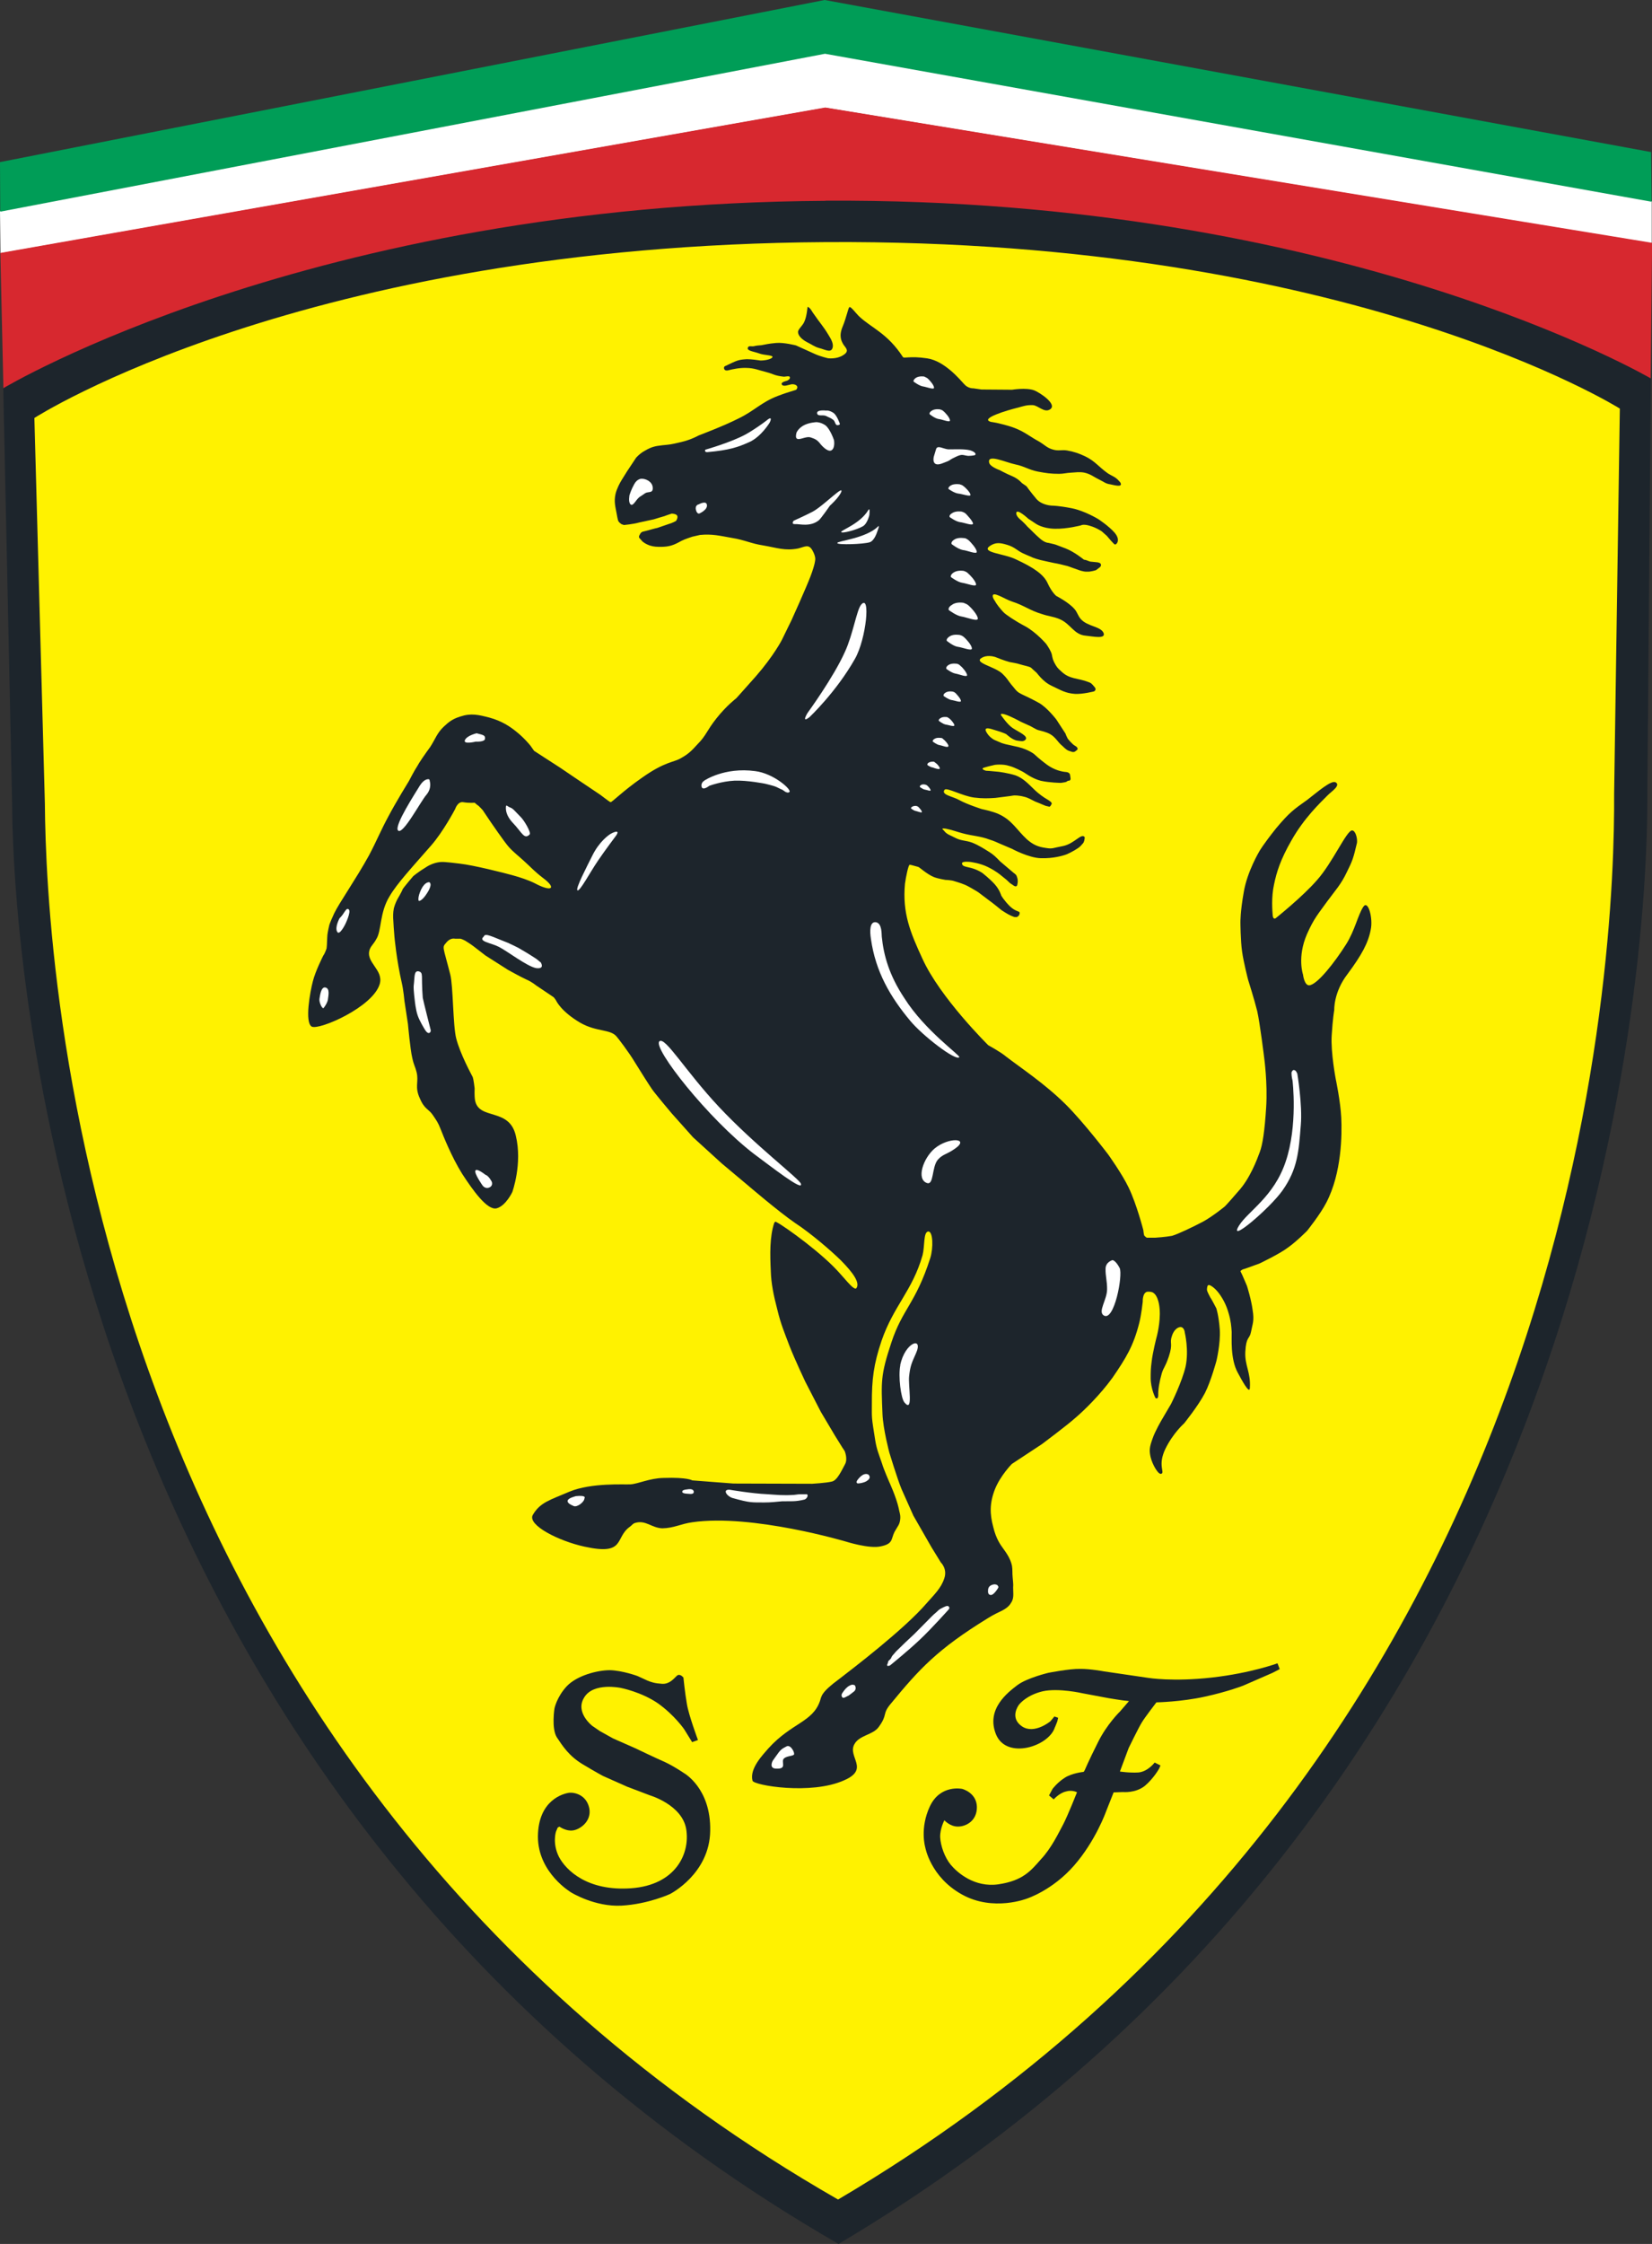 <svg xmlns="http://www.w3.org/2000/svg" id="ferrariLogo" data-name="Layer 1" viewBox="0 0 141.73 192.41"><rect x="0" y="0" width="141.73" height="192.41" fill="#333333" stroke="none"/><defs><style>      .ferrariLogo-1 {        fill: #fff;      }      .ferrariLogo-2 {        fill: #d7282f;      }      .ferrariLogo-3 {        fill: #009d57;      }      .ferrariLogo-4 {        fill: #fff200;      }      .ferrariLogo-5 {        fill: #1d252c;      }    </style></defs><polygon class="ferrariLogo-1" points="0 18.08 .04 21.72 70.81 9.24 141.71 20.86 141.71 17.24 70.79 4.55 0 18.08 0 18.08"></polygon><path class="ferrariLogo-2" d="m141.73,20.82l-70.93-11.6L.03,21.69l.27,11.88s35.5-15.67,70.56-15.88c35.07-.21,70.75,15.04,70.75,15.04l.13-11.91h0Z"></path><path class="ferrariLogo-5" d="m70.83,17.22C26.6,17.49.28,33.29.28,33.29l.76,35.66c.11,16.39,5.86,85.93,70.9,123.46,64.58-38.3,69.47-107.93,69.39-124.32l.3-35.64s-26.49-15.5-70.78-15.24h0Z"></path><path class="ferrariLogo-4" d="m138.96,35.03s-23.1-14.54-68.09-14.27C25.89,21.04,2.95,35.84,2.95,35.84l.9,33.07c.1,12.97,3,82.4,68.05,119.69,64.59-38.09,66.65-107.54,66.58-120.49l.49-33.07h0Z"></path><polygon class="ferrariLogo-3" points=".02 18.15 0 13.9 70.75 0 141.65 13.04 141.7 17.3 70.78 4.61 .02 18.15 .02 18.15"></polygon><g><path class="ferrariLogo-5" d="m58.61,143.82s-.3-.38-.56-.11c-.28.27-.63.7-1.24.67-.64-.04-.93-.14-1.27-.28-.34-.16-.85-.39-.85-.39,0,0-1.28-.47-2.36-.5-1.09,0-2.84.46-3.71,1.38-.86.93-1.05,1.9-1.05,1.9,0,0-.27,1.68.19,2.46.52.78,1.05,1.62,2.25,2.34,1.22.73,1.72.99,1.72.99l2.07.92,1.95.74s2.77.81,3.12,2.89c.35,2.1-.89,4.8-4.72,5.08-3.76.27-5.6-1.55-6.2-2.7-.58-1.16-.25-2.16-.25-2.16l.15-.35.15-.07s.58.41,1.15.32c.59-.07,1.62-.77,1.41-1.89-.24-1.15-1.24-1.38-1.71-1.34-.51.06-2.68.62-2.7,3.76,0,3.13,2.87,4.8,2.87,4.8,0,0,2.01,1.24,4.3,1.12,2.3-.13,4.17-1,4.17-1,0,0,3.39-1.72,3.44-5.41.08-3.67-2.26-4.96-2.26-4.96,0,0-.83-.57-1.6-.93-.76-.33-2.6-1.21-2.6-1.21l-1.88-.83-1.13-.63-.64-.44s-1.51-1.15-.7-2.44c.79-1.32,3.13-.82,3.13-.82,0,0,1.78.34,3.22,1.34,1.41,1.01,2.23,2.21,2.23,2.21l.6.97.08.13.5-.18s-.81-2.18-.95-3.1c-.16-.89-.3-2.28-.3-2.28h0Z"></path><path class="ferrariLogo-5" d="m81.02,156.08s.48.54,1.15.54c.69.01,1.66-.48,1.64-1.69-.03-1.23-1.26-1.54-1.26-1.54,0,0-1.87-.41-2.77,1.49-.89,1.89-.4,3.52-.4,3.52,0,0,.44,2.55,3.16,4.05,2.69,1.49,5.58.34,5.58.34,0,0,2.17-.7,4.03-2.83,1.86-2.13,2.74-4.63,2.74-4.63l.65-1.64.8-.03s1.08.11,1.88-.53c.77-.65,1.23-1.49,1.23-1.49l.11-.26-.5-.25s-.56.76-1.37.85c-.8.05-1.61-.08-1.61-.08l.75-2.01s.87-1.79,1.13-2.2c.25-.42,1.25-1.72,1.25-1.72,0,0,2.13-.04,4.16-.49,2.02-.44,3.3-.95,3.3-.95l2.5-1.09.62-.32-.19-.5s-2.26.84-5.62,1.22c-3.36.38-5.47.03-5.47.03l-3.82-.56s-1.15-.22-2.04-.21c-.9-.02-2.72.34-2.72.34,0,0-1.8.43-2.63,1.04-.81.62-2.75,2.06-1.84,4.26.92,2.17,4.54,1,5.04-.63,0,.03.21-.51.21-.51l.07-.31-.32-.11-.34.41s-1.38,1.15-2.44.44c-1.07-.73-.33-1.77-.25-1.87.1-.12.69-.82,2.03-1.14,1.36-.3,3.41.17,3.41.17l2.24.42s1.22.2,1.29.2c.06,0,.46.05.46.05l-.77.89s-1.13,1.09-1.9,2.66c-.8,1.59-1.14,2.4-1.14,2.4l-.08.12s-1.01.1-1.63.51c-.63.4-1.04.95-1.04.95l-.3.56.4.34s.46-.53,1.02-.67c.55-.18.98.06.98.06,0,0-.79,1.99-1.17,2.72-.38.7-1.01,2.06-1.94,3.04-.86.98-1.54,1.82-3.63,2.13-2.07.3-3.54-1.02-4.08-1.66-.55-.66-.88-1.65-.92-2.37-.03-.72.36-1.46.36-1.46h0Z"></path><path class="ferrariLogo-5" d="m69.28,26.32s-.06.77-.25,1.21c-.15.42-.61.7-.56.98.02.28.32.59.75.82.45.22.64.4,1.08.52.42.1.94.41,1.1.05.17-.35-.08-.8-.34-1.21-.44-.73-.66-.92-1.33-1.89-.14-.23-.27-.45-.46-.49h0Z"></path><path class="ferrariLogo-5" d="m66.5,104.76c.04-.14,3.14,2,4.96,3.8.92.9,1.74,2.1,2,1.91.36-.46-.27-1.34-1.32-2.4-.8-.79-2.56-2.31-3.92-3.2-1.43-.98-4.09-3.26-4.09-3.26l-2.22-1.86-2.45-2.23-1.83-2.05s-1.47-1.74-1.7-2.09c-.23-.33-.91-1.4-1.46-2.29-.51-.86-1.48-2.12-1.57-2.21-.53-.65-1.71-.38-3.11-1.18-1.69-.99-2.08-1.91-2.08-1.91,0,0-.07-.11-.14-.2-.05-.08-.17-.15-.17-.15l-.89-.6-.51-.34s-.38-.32-.86-.52c-.48-.22-1.56-.82-1.56-.82l-1.93-1.23s-.76-.59-1.01-.78c-.24-.19-.73-.49-.73-.49,0,0-.29-.15-.41-.17-.08,0-.47,0-.47,0,0,0-.38-.11-.74.33-.38.46-.3.22.34,2.74.25.95.23,4.43.51,5.48.35,1.36,1.31,3.1,1.41,3.3.09.23.17.99.17.99,0,0-.03.58.03.98.3,1.79,2.93.61,3.5,3.06.59,2.41-.3,4.85-.3,4.85,0,0-.56,1.19-1.35,1.39-.8.19-2.04-1.56-2.95-2.96-.89-1.42-1.62-3.25-1.85-3.84-.23-.59-.35-.72-.62-1.13-.4-.63-.74-.51-1.16-1.5-.47-1.01-.07-1.4-.28-2.25-.12-.5-.22-.53-.37-1.22-.17-.69-.37-2.9-.37-2.9l-.3-1.98s-.09-.95-.22-1.51c-.47-2.04-.64-4.01-.64-4.01l-.06-.77-.05-.85s-.02-.41.06-.81c.1-.39.29-.75.29-.75,0,0,.41-.7.46-.87.07-.15.91-1.13.91-1.13,0,0,.42-.36,1.13-.79.71-.46,1.37-.43,1.37-.43,0,0,.19-.02,1.47.14,1.25.14,3.87.81,4.52.99.67.18,1.43.44,1.93.69,1.47.79,1.91.45.74-.43-.77-.59-.99-.87-1.64-1.46-.51-.47-.92-.77-1.33-1.23-.38-.43-1.53-2.11-1.53-2.11l-.7-1.04s-.38-.42-.44-.42c-.06-.05-.25-.21-.25-.21,0,0-.48.04-.95-.04-.5-.11-.72.58-.72.58,0,0-1.02,1.95-2.08,3.15-1.69,1.93-2.92,3.26-3.54,4.32-.88,1.42-.68,2.97-1.15,3.69-.24.44-.4.51-.55.85-.43,1.13,1.2,1.75.85,2.99-.58,1.99-5.2,3.98-5.83,3.66-.63-.35-.14-3.01.09-3.88.21-.86.86-2.14.9-2.22.06-.05.21-.39.28-.61.04-.27.04-.84.07-1.17.04-.32.16-.82.16-.82,0,0,.01-.11.42-1.01.42-.88,1.89-2.98,2.98-4.96.69-1.3.98-2.08,1.69-3.39.62-1.18,1.75-3.01,1.75-3.01,0,0,.47-.91.7-1.25.2-.37.68-1.06,1.12-1.66.45-.7.58-1.18,1.14-1.72.47-.45.8-.69,1.44-.89.93-.31,1.57-.15,2.53.1,1,.28,1.7.72,2.33,1.24.67.54,1.16,1.16,1.16,1.16l.31.44.2.13.6.39,1.41.91s3.29,2.23,3.47,2.34c.17.12.77.6.88.63.11.04,1.01-.92,2.71-2.1,1.98-1.4,2.69-1.29,3.33-1.67.65-.36.93-.65,1.41-1.18.77-.77.79-1.17,1.65-2.25.86-1.08,1.68-1.7,1.68-1.7,0,0,.12-.12,1.69-1.89,1.55-1.78,2.23-3.12,2.23-3.12l.84-1.72s1.22-2.69,1.62-3.74c.4-1.06.4-1.41.4-1.41,0,0,.06-.28-.24-.81-.32-.56-.63-.31-1.22-.16-1.15.22-1.82-.06-3-.26-1.05-.16-1.59-.47-2.66-.64-1.07-.19-1.71-.36-2.76-.26-.17.04-.5.11-.66.15-.59.2-.78.26-1.22.51-.5.26-.86.35-1.43.36-.4,0-.65,0-1.02-.12-.25-.1-.4-.17-.61-.34-.11-.13-.18-.2-.29-.33,0-.1-.04-.1.08-.29.08-.19.24-.22.24-.22l.47-.12s.71-.2.77-.2c.05-.02.71-.24.99-.34.3-.08.62-.26.62-.26,0,0,.19-.28.1-.45-.08-.17-.47-.18-.47-.18,0,0-.56.18-.6.21-.07.01-.93.28-.93.28,0,0-.72.16-1.25.27-.53.15-1.32.22-1.32.22l-.2-.07s-.28-.17-.31-.35c-.04-.16-.07-.29-.1-.48-.12-.67-.26-1.09-.11-1.77.07-.29.14-.42.25-.68.1-.22.18-.35.3-.55l.43-.69.79-1.19c.27-.28.46-.44.8-.62.5-.29.81-.37,1.45-.44.61-.06.68-.05,1.59-.27.88-.2,1.52-.57,1.52-.57,0,0,2.13-.8,3.41-1.45,1.37-.66,1.94-1.38,3.36-1.93.58-.22.93-.33,1.55-.52.08-.02.11-.1.14-.18.06-.24-.29-.35-.53-.3-.21.04-.69.24-.8,0-.1-.2.45-.31.45-.31,0,0,.25-.11.25-.26.01-.22-.36-.08-.53-.09-.82-.09-.9-.24-1.45-.38-.69-.17-1.06-.36-1.76-.37-.6-.02-1.18.11-1.58.21-.38.08-.4-.31-.25-.36,1.08-.51,1.1-.55,1.88-.6.42,0,.99.09,1.07.1.05.04.89,0,1.1-.24.2-.22-.69-.18-1.11-.35-.4-.15-1-.21-.99-.44.03-.28.31-.14.52-.18.27-.07.41-.06.66-.09.5-.09.53-.12,1.25-.19.68-.06,1.71.21,1.71.21,0,0,1.06.48,1.59.72.52.24,1.16.38,1.16.38,0,0,.74.1,1.29-.26.58-.35.25-.6.04-.9-.19-.32-.42-.74-.07-1.57.31-.74.47-1.58.57-1.65.11-.1.56.53.87.82,1.03.96,2.41,1.43,3.72,3.45.09.16.58-.11,2.09.12,1.49.22,2.82,1.83,3.17,2.21.34.39.79.36.79.36l.7.1,2.62.02s1.2-.2,1.89.05c.46.17,2.08,1.23,1.34,1.65-.48.28-.98-.34-1.44-.38-.54-.02-.79.08-1.27.21-1.03.25-3.2.92-2.41,1.2.07.04.17.04.17.04l.39.07s.96.21,1.55.44c.88.34,1.29.73,2.11,1.17.47.28.67.54,1.18.68.46.14.75,0,1.22.08.64.12.98.24,1.54.5.85.41,1.16.9,1.92,1.44.39.26.68.31.98.67.07.08.13.12.16.23.09.32-.57.13-.91.06-.39-.05-.54-.21-.91-.39-.52-.25-.79-.51-1.35-.62-.43-.07-.68-.01-1.1.01-.42.02-.64.1-1.03.1-.71,0-1.11-.06-1.81-.19-.78-.15-1.16-.46-1.95-.62-.85-.18-2.4-.92-2.24-.16.06.36.9.65.9.65,0,0,.55.3,1.1.53.53.23.81.58.81.58l.39.27s.37.52.87,1.11c.51.56,1.37.56,1.37.56,0,0,.51,0,1.64.22,1.12.22,2.28.93,2.28.93,0,0,.88.57,1.4,1.16.5.59.22.92.15.97-.07.06-.05.04-.11.05-.06.04-.7-.74-.7-.74l-.44-.39s-.45-.31-1.01-.47c-.57-.18-.77-.04-.77-.04,0,0-1.21.32-2.25.29-1.05-.02-1.62-.43-1.62-.43l-.65-.43s-1-.93-1.03-.49c-.03.3.43.63.43.63,0,0,.34.31.53.54.41.38.58.59,1.05,1,.44.4.75.39.75.39,0,0,.25.06.34.08.1.02.27.07.27.07,0,0,.14.05.87.33.74.29,1.51.92,1.51.92,0,0,.07.07.17.06.13.03.34.13.4.14.06.02.25.02.66.07.42.07.26.34.26.34l-.08.09-.32.24s-.46.15-.76.13c-.32.02-.75-.15-.75-.15l-.93-.33s-.94-.24-1.15-.26c-.18-.04-1.03-.22-1.18-.26-.14-.03-.56-.16-.67-.21-.12-.07-.32-.13-.84-.37-.5-.24-.7-.53-1.34-.72-.62-.19-1-.23-1.49.1-.8.57,1.23.64,2.25,1.15,1.53.71,2.38,1.29,2.72,2.06.36.78.73,1.07.73,1.07,0,0,1.06.54,1.56,1.12.25.28.28.55.54.86.59.66,1.72.62,1.96,1.2.21.54-.92.29-1.52.23-1.05-.08-1.3-1.05-2.3-1.44-.55-.22-.9-.22-1.48-.42-1.05-.31-1.52-.74-2.56-1.07-.63-.2-1.78-1.01-1.64-.38.04.15.14.28.2.37.03.09.28.42.28.42,0,0,.36.46.52.59.15.13.82.62,1.79,1.13.96.53,1.79,1.51,1.79,1.51,0,0,.29.41.41.7.14.32.05.41.27.87.23.44.32.52.61.78.71.69,1.43.56,2.32.91.25.09.27.12.51.4.27.28-.03.41-.03.41,0,0-.98.25-1.63.21-.82-.06-1.2-.32-2.01-.7-.82-.39-1.24-1.13-1.34-1.17-.07-.05-.27-.25-.42-.38-.17-.11-.56-.17-.92-.28-.34-.11-.56-.13-.91-.2-.51-.14-1-.34-1.25-.44-.22-.07-.75-.16-1.13.07-.79.44,1.19.76,1.8,1.41.33.31.45.55.73.9.25.27.35.48.62.67.2.13.56.29.56.29,0,0,.47.21,1.16.59.71.38,1.52,1.44,1.52,1.44l.48.74.3.46.07.18.12.25s.35.46.63.62c.27.14.22.3.22.3,0,0-.04.07-.22.19-.18.1-.28.01-.53-.06-.26-.09-.44-.33-.67-.52-.23-.19-.48-.64-.9-.89-.37-.22-.87-.31-1.07-.37-.17-.04-.63-.35-.82-.41-.18-.08-.66-.3-.66-.3,0,0-.91-.51-1.43-.65-.5-.13-.19.19-.19.19,0,0,.48.7.91.99.57.38,1.37.69,1.11,1.01-.19.19-.42.11-.68.08-.43-.04-.96-.55-.96-.55,0,0-.19-.13-1.16-.41-.94-.31-.6.2-.38.48.22.27.5.41.5.41l.65.28.31.09s.26.06,1.12.25c.87.22,1.34.6,1.34.6,0,0,.46.44,1.1.91.65.47,1.3.61,1.66.63.35.04.33.3.33.3,0,0,.04.21.04.29-.01.09-.08.18-.18.15-.06.03-.11.03-.18.1-.1.04-.47.09-.47.09,0,0-.97-.01-1.73-.18-.75-.19-1.42-.72-1.48-.74-.06-.03-.77-.43-1.25-.54-.49-.17-1.24-.1-1.31-.06-.07.02-.35.07-.78.2-.45.12.12.28.12.28l.32.02.76.07s.77.09,1.47.31c.66.25,1.11.75,1.56,1.18.44.44.94.75.94.75l.34.21.2.15.06.13s-.03.04-.07.12c-.02.08-.13.15-.13.15,0,0-.17-.05-.25-.06-.08,0-.6-.25-.96-.38-.41-.19-.59-.34-1.01-.43-.35-.1-.82-.12-.92-.09-.1.03-.91.12-1.51.2-.58.04-1.1.06-1.81-.03-1.02-.13-2.37-.9-2.54-.67-.34.44.72.57,1.25.88.71.39,1.95.78,1.95.78,0,0,.9.18,1.43.42,1.16.53,1.52,1.32,2.43,2.17.52.45.94.65,1.63.74.58.1.58,0,1.5-.17.95-.21,1.53-1.1,1.81-.78.04.05.02.12,0,.22,0,.09-.08.27-.08.27,0,0-.1.14-.26.3-.18.2-.82.55-1.17.7-.34.13-1.17.37-2.22.34-1.04-.02-2.5-.81-2.5-.81l-1.08-.46s-.49-.23-.81-.32c-.88-.33-1.43-.3-2.35-.55-.55-.15-.91-.29-1.41-.39-.51-.08-.25.08-.18.16.25.34.56.4.95.61.55.29.94.22,1.49.43.6.24,1.13.6,1.46.8.35.22.59.45.91.79l1.13.96s.28.2.29.28c.04.11.16.34.08.71-.04.38-.36.11-.36.11l-.27-.18-.31-.29-.47-.38s-.41-.36-1.1-.7c-.68-.35-1.53-.45-1.53-.45,0,0-.74-.1-.72.14.05.23.21.24.8.38.59.16.97.44.97.44,0,0,.59.46,1.03.94.44.49.57.98.57.98,0,0,.21.39.76.94.54.5.85.36.82.58-.03.28-.27.33-.27.33,0,0-.15-.01-.19-.01-.06-.03-.19-.06-.36-.15-.15-.05-.73-.43-.73-.43,0,0-.92-.75-1.03-.81-.11-.08-.98-.74-.98-.74,0,0-.5-.31-.88-.51-.35-.19-.86-.34-1.13-.42-.28-.11-.79-.12-.79-.12,0,0-.63-.1-.99-.24-.58-.23-1.27-.86-1.34-.87-.07-.01-.64-.19-.74-.19-.12,0-.33,1.05-.41,1.63-.23,2.51.45,4.16,1.49,6.41,1.51,3.35,5.66,7.44,5.66,7.44,0,0,1.07.58,1.5.95,1.23.95,3.31,2.31,5.14,4.12,1.57,1.56,3.65,4.3,3.65,4.3,0,0,1.19,1.66,1.75,2.83.69,1.43,1.26,3.65,1.26,3.65,0,0,.04.39.08.47.06.06.14.14.22.18h.72c.06,0,.89-.06,1.44-.16.53-.15,1.83-.78,2.67-1.22.82-.45,1.85-1.29,1.85-1.29,0,0,.18-.16,1.16-1.3,1-1.08,1.62-2.74,1.85-3.37.24-.63.42-1.8.55-3.86.13-2.05-.17-4.22-.17-4.22,0,0-.37-3.01-.6-4.01-.25-1.01-.78-2.68-.78-2.68,0,0-.39-1.5-.52-2.44-.13-.93-.14-2.47-.14-2.47,0,0-.02-.92.29-2.63.29-1.75,1.35-3.51,1.35-3.51,0,0,.31-.55,1.41-1.93,1.17-1.4,1.53-1.63,2.68-2.45.9-.69,2.08-1.74,2.45-1.5.44.27-.4.8-.68,1.09-.71.71-2.05,1.99-3.12,3.88-.94,1.64-1.28,2.72-1.5,3.8-.24,1.09-.14,2.24-.11,2.64.04.39.25.24.25.24,0,0,2.31-1.84,3.55-3.27,1.34-1.5,2.53-4.24,3-4.26.31-.01.48.7.43,1.06-.32,1.38-.41,1.58-.86,2.49-.51,1.09-.99,1.57-1.7,2.54-.75,1.05-1.13,1.44-1.73,2.8-.86,1.98-.34,3.47-.34,3.47,0,0,.1.91.52.92.69-.03,2.2-1.97,3.18-3.52.75-1.19,1.01-2.51,1.47-3.21.42-.64.85,1,.64,1.95-.21,1.14-.78,2.18-1.98,3.8-1.22,1.57-1.15,3.1-1.15,3.1,0,0-.13.69-.22,2.18-.09,1.45.35,3.75.35,3.75,0,0,.4,1.88.47,3.29.07,1.43.05,4.74-1.28,7.29-.51,1-1.65,2.42-1.65,2.42,0,0-.9.91-1.62,1.42-.71.55-2.46,1.38-2.46,1.38,0,0-1.19.44-1.34.48-.18.03-.3.18-.3.18,0,0,.12.24.15.31.06.12.41.95.41.95,0,0,.37,1.16.49,2.09.15.93-.01,1.15-.14,1.85-.13.68-.42.36-.49,1.72-.06,1.17.48,1.76.39,3.1-.03.58-.72-.73-1.03-1.3-.67-1.2-.51-3.04-.53-3.52-.03-.45-.07-.94-.25-1.55-.21-.77-.52-1.32-.87-1.79-.35-.45-.75-.71-.87-.67-.12.04-.13.29-.13.41,0,.14.24.55.3.68.06.05.5.9.5.9,0,0,.21.6.3,1.84.07,1.21-.29,2.68-.29,2.68,0,0-.47,1.74-.98,2.74-.57,1.1-1.79,2.61-1.79,2.61,0,0-.94.82-1.61,2.19-.66,1.37-.06,1.97-.32,2.12-.25.18-.79-.76-.95-1.43-.13-.6-.08-.87.17-1.57.22-.65.77-1.58.77-1.58l.82-1.4s.94-1.87,1.25-3.22c.29-1.39-.07-2.88-.07-2.88,0,0-.03-.49-.38-.49-.32.03-.58.34-.71.71-.27.75.12.6-.29,1.84-.34.98-.42.85-.6,1.43-.2.7-.32,1.39-.3,1.85,0,.44-.24.25-.24.25,0,0-.41-.78-.41-1.72,0-.54.01-.83.08-1.36.09-.83.42-2.1.42-2.1,0,0,.36-1.26.27-2.43-.09-1.14-.5-1.37-.5-1.37,0,0-.1-.15-.54-.13-.45.06-.41.86-.41.86,0,0-.12,1.12-.3,1.82-.5,1.98-1.14,3.01-2.29,4.69-1.06,1.47-2.47,2.84-3.18,3.44-.71.64-2.88,2.26-2.88,2.26l-2.58,1.7s-.99,1-1.46,2.19c-.46,1.2-.43,2.11-.14,3.2.25,1.07.67,1.6.87,1.88.2.28.61.82.74,1.46.06.36.02.6.06,1.01.02.33.07.53.04.86,0,.54.1.95-.22,1.37-.22.39-.84.66-.84.66,0,0-.69.32-1.1.59-4.35,2.67-5.89,4.37-8.33,7.33-.79.94-.23.89-1.04,2-.49.7-1.68.69-2.1,1.5-.58,1.08,1.35,2.12-.88,3.08-2.83,1.27-7.75.43-7.85.03-.28-1.06.94-2.27,1.37-2.78,1.99-2.19,3.79-2.23,4.42-4.06.13-.39.06-.72,1.66-1.89,1.1-.85,5.56-4.24,7.5-6.5.66-.75,1.23-1.28,1.5-2.11.29-.83-.29-1.37-.29-1.37l-.8-1.3-1.56-2.72s-.65-1.45-1.02-2.29c-.35-.84-1.04-3.11-1.04-3.11,0,0-.54-2.02-.59-3.33-.11-2.75-.17-3.3.76-6.1.96-2.92,2.08-3.33,3.34-7.25.27-.85.25-2.34-.19-2.28-.41.08-.27,1.25-.47,2.03-.87,3.05-2.47,4.31-3.52,7.34-.68,2.03-.84,3.29-.83,5.43,0,1.22-.05,1,.29,3.11.13.8.32,1.21.58,1.98.15.51.61,1.56.61,1.56,0,0,.61,1.32.82,2.27.06.35.15.5.14.85-.03.56-.22.68-.5,1.19-.31.63-.1,1.02-1.19,1.24-.97.22-2.93-.4-2.93-.4,0,0-8.09-2.41-13.23-1.67-1,.14-1.56.5-2.57.52-.94-.04-1.42-.74-2.34-.46-.19.06-.25.18-.42.31-1.36.94-.33,2.51-3.92,1.72-2.2-.48-4.87-1.83-4.44-2.7.63-1.1,1.47-1.29,3.17-2.02,1.87-.77,4.67-.59,5.21-.62.68-.04,1.65-.53,2.85-.55,2.07-.07,2.46.21,2.46.21l3.54.27,6.75.02s1.21-.07,1.69-.19c.47-.09.88-1.04,1.13-1.49.25-.45-.03-1.12-.03-1.12l-.21-.32-.64-1.03-1.2-2.02-1.34-2.6s-.88-1.86-1.34-3.03c-.44-1.17-.75-1.88-1.04-3.09-.34-1.29-.54-2.31-.57-3.33-.07-1.47-.1-2.95.29-4.14h0Z"></path></g><path class="ferrariLogo-1" d="m110.02,102.09c1.32-1.86,1.4-3.37,1.58-5.62.15-1.72-.3-4.41-.3-4.41l-.1-.19s-.25-.33-.4.1c0,.37.09.68.09.68,0,0,.47,3.85-.59,6.96-1.01,3.02-3.24,4.25-4,5.48-1.01,1.64,2.65-1.49,3.72-3h0Z"></path><path class="ferrariLogo-1" d="m95.44,108.05s-.59.16-.59.74c-.02.58.14,1.09.13,1.76,0,.9-.81,1.91-.29,2.24.9.58,1.66-3.45,1.37-4.06-.29-.56-.55-.69-.63-.68h0Z"></path><path class="ferrariLogo-1" d="m85.55,135.91s-.17-.13-.48,0c-.33.13-.3.46-.3.46,0,0-.06.37.21.39.26.06.68-.61.68-.67,0-.07-.11-.19-.11-.19h0Z"></path><path class="ferrariLogo-1" d="m76.15,142.67s-.09.08,0,.18c.07,0,.2-.04.2-.04,0,0,1.62-1.31,2.58-2.23,1.02-.96,2.48-2.6,2.48-2.6,0,0,.1-.13-.03-.24-.11-.11-.4.06-.62.17-.2.09-.32.23-.47.37-.15.1-.64.61-.64.61l-1.22,1.23-.78.73-.77.75-.33.38s-.09.14-.1.2c-.02.03-.11.13-.11.13,0,0-.12.11-.13.12.01.04-.04.09-.03.12,0,.06-.04.11-.04.11h0Z"></path><path class="ferrariLogo-1" d="m73.35,144.52s-.18-.15-.45.01c-.28.12-.56.52-.59.58-.03.03-.19.22-.06.41.1.18.44-.11.5-.1.06-.02.5-.37.5-.37,0,0,.28-.18.1-.53h0Z"></path><path class="ferrariLogo-1" d="m68,150.03s-.24-.46-.55-.27c-.32.17-.46.23-.75.65-.02.04-.33.44-.38.53-.07.09-.35.69.25.71,1.05.06.36-.61.71-.89.28-.22.83-.18.85-.35,0-.21-.13-.38-.13-.38h0Z"></path><path class="ferrariLogo-1" d="m49.37,128.3s-.64.15-.67.38c-.05.21.34.38.42.41.08.03.21.18.63-.09.41-.3.39-.52.39-.52,0,0,.25-.3-.77-.19h0Z"></path><path class="ferrariLogo-1" d="m59.52,127.9s0-.25-.43-.21c-.46.04-.56.12-.55.2-.03.05,0,.17.42.19.39.04.57.03.56-.18h0Z"></path><path class="ferrariLogo-1" d="m69.15,128.13c-.81-.01-.55,0-1.03.05-.92.06-1.43,0-2.32-.06-1.25-.05-3.19-.38-3.19-.38,0,0-.26-.03-.33.09-.1.18.22.5.54.61,1.57.44,1.67.38,2.74.39.59,0,.94-.05,1.53-.1.76-.02,1.12.05,1.93-.15.22-.06.42-.48.11-.46h0Z"></path><path class="ferrariLogo-1" d="m74.56,126.49s-.16-.2-.51-.04c-.32.18-.53.52-.53.52,0,0-.14.28.19.22.33-.03.63-.16.67-.22.11-.05.35-.27.17-.47h0Z"></path><path class="ferrariLogo-1" d="m69.44,61.5s2.3-2.16,3.91-5.01c.97-1.7,1.36-5.63.53-4.64-.38.44-.7,2.55-1.39,4.04-.97,2.18-3.2,5.23-3.2,5.23,0,0-.59.95.16.37h0Z"></path><path class="ferrariLogo-1" d="m60.34,67s-.23.18-.14.49c.13.31.65-.11.65-.11,0,0,1.05-.39,2.15-.44,1.1-.05,2.64.26,2.64.26,0,0,.74.18.87.24.12.04.51.25.59.27.06,0,.4.38.63.2.2-.21-1.37-1.6-2.94-1.79-2.65-.36-4.36.81-4.36.81l-.08.07h0Z"></path><path class="ferrariLogo-1" d="m49.53,76.34c.2.16,1.07-1.52,1.8-2.58.54-.8,1.51-2.09,1.51-2.09,0,0,.46-.59-.3-.25-.3.12-1.14.76-1.72,1.94-.49.99-1.46,2.83-1.28,2.98h0Z"></path><path class="ferrariLogo-1" d="m43.42,69.09s-.19.66.58,1.47c.77.8.97,1.47,1.44.99.15-.15-.48-1.24-.8-1.53-.31-.32-.55-.57-.55-.57l-.17-.14-.28-.13-.14-.09s-.03-.03-.08,0h0Z"></path><path class="ferrariLogo-1" d="m40.91,62.87s-.82.18-1.02.58c-.19.42.93.14.93.14,0,0,.78.05.79-.25.02-.28-.1-.31-.7-.46h0Z"></path><path class="ferrariLogo-1" d="m27.95,84.68c-.41-.13-.49.68-.54.95-.05.29.19.8.32.82.08-.03.41-.54.41-.81.03-.25.17-.87-.2-.96h0Z"></path><path class="ferrariLogo-1" d="m41.63,100.72s-.73-.58-.84-.35c-.13.24.61,1.28.61,1.28,0,0,.23.33.58.17.35-.15.21-.49.21-.49,0,0-.24-.5-.56-.61h0Z"></path><path class="ferrariLogo-1" d="m35.86,83.28s-.2-.02-.25.22c-.07.2-.06.58-.12,1.05-.02.36.1,1.29.1,1.29,0,0,.08.76.24,1.22.16.48.59,1.17.59,1.17,0,0,.19.36.37.35.2-.04.16-.26.16-.26,0,0-.64-2.51-.68-2.76-.07-.81-.07-1.84-.07-1.84l-.02-.16s0-.25-.32-.28h0Z"></path><path class="ferrariLogo-1" d="m36.81,75.65s-.35-.06-.68.62c-.31.66-.23.95-.21.96.02.05.28.03.69-.6.41-.61.32-.84.32-.84,0,0-.03-.15-.12-.14h0Z"></path><path class="ferrariLogo-1" d="m46.38,82.5s.42.62-.39.51c-.79-.15-2.5-1.48-3.21-1.83-.67-.34-1.77-.45-1.29-.86.06-.1.09-.16.22-.15.14-.02.61.17.64.18.03.02,1.2.48,1.27.51.03.03.69.3,1.15.59.48.27,1.26.78,1.26.78l.34.28h0Z"></path><path class="ferrariLogo-1" d="m68.71,101.5c.24.72-2.53-1.45-4.03-2.56-3.91-3-8.71-9.09-8.11-9.65.49-.44,2.22,2.54,5.12,5.63,3.09,3.29,6.9,6.17,7.02,6.58h0Z"></path><path class="ferrariLogo-1" d="m80.18,98.48c-.98.84-1.59,2.64-.65,2.96.6.2.4-1.35.92-1.99.45-.51.74-.43,1.5-.97,1.28-.91-.58-.99-1.77,0h0Z"></path><path class="ferrariLogo-1" d="m75.17,79.08c-.58-.1-.55.8-.45,1.43.4,2.82,1.66,4.97,3.38,7.03,1.04,1.25,3.89,3.46,4.2,3.11.12-.14-2.94-2.26-4.71-5.06-1.31-1.97-1.78-3.68-1.94-5.28-.02-.2.03-1.13-.49-1.23h0Z"></path><path class="ferrariLogo-1" d="m63.97,37.25c-1.27.69-3.46,1.31-3.46,1.31,0,0-.11.21.16.21,1.9-.17,2.63-.42,3.63-.87,1.01-.46,1.73-1.66,1.73-1.66,0,0,.38-.74-.35-.12-.23.18-1.01.74-1.71,1.13h0Z"></path><path class="ferrariLogo-1" d="m79.31,32.29s-.42-.08-.72.1c-.28.19-.21.33-.21.33,0,0,.46.35.78.41.31.04,1.02.33.97.1-.01-.24-.41-.66-.54-.78-.13-.09-.28-.15-.28-.15h0Z"></path><path class="ferrariLogo-1" d="m72.17,45.62c.07.15,1.36-.2,1.85-.49.39-.21.56-.95.56-.95,0,0,.09-.72-.08-.45-.72,1.21-2.4,1.74-2.33,1.89h0Z"></path><path class="ferrariLogo-1" d="m72.11,42.32c.51-1.01-1.43,1.05-2.42,1.57-.62.32-1.6.76-1.6.76,0,0-.25.31.12.29.36-.03,1.28.27,2.03-.32.18-.13.96-1.26.96-1.26,0,0,.65-.58.91-1.05h0Z"></path><path class="ferrariLogo-1" d="m71.84,46.57c.05.17,2.24.09,2.76-.07.42-.11.66-.91.66-.91,0,0,.26-.66.06-.44-1.02,1.02-3.54,1.24-3.48,1.41h0Z"></path><path class="ferrariLogo-1" d="m36.8,66.82s-.35-.11-.76.51c-.39.65-2.22,3.44-1.9,3.87.4.48,1.96-2.52,2.46-3.07.47-.58.27-1.15.27-1.15,0,0,0-.14-.07-.16h0Z"></path><path class="ferrariLogo-1" d="m77.24,117.07c-.19.93.05,2.84.36,3.19.79.94.29-1.46.4-2.29.09-.8.19-1.06.58-1.92.68-1.51-.95-.98-1.35,1.02h0Z"></path><path class="ferrariLogo-1" d="m70.03,36.2s-.61.02-1.09.28c-.48.27-.61.63-.61.63,0,0-.08.28-.02.43.16.32.81-.18,1.25-.03.4.13.58.23.85.59.25.29.7.71.97.48.28-.24.17-.84.17-.84,0,0-.33-.99-.76-1.29-.42-.27-.75-.25-.75-.25h0Z"></path><path class="ferrariLogo-1" d="m59.97,43.24s-.35.04-.27.45c.09.42.3.34.3.34,0,0,.71-.3.65-.73-.05-.42-.69-.06-.69-.06h0Z"></path><path class="ferrariLogo-1" d="m55.02,41.05s-.36,0-.61.47c-.26.46-.4.92-.4.92,0,0-.13.62.09.81.22.19.45-.39.76-.63.2-.14.29-.18.48-.32.28-.19.7.04.66-.5-.04-.52-.62-.77-.98-.75h0Z"></path><path class="ferrariLogo-1" d="m70.91,35.21s-.84-.11-.81.22c.04.3.47.12.75.23.25.13.43.17.66.36.15.14.14.41.32.44.28-.02.22-.13.22-.13,0,0-.24-.72-.55-.93-.33-.22-.58-.2-.58-.2h0Z"></path><path class="ferrariLogo-1" d="m80.3,38.54c-.13.45-.19.63-.19.63,0,0-.23.92.71.57.92-.34.43-.21,1.1-.53.66-.33.66-.17,1.14-.12.17-.01.26,0,.53-.05.21-.04.12-.29-.37-.43-.5-.12-1.12-.08-1.85-.08-.42-.02-.97-.42-1.07.01h0Z"></path><path class="ferrariLogo-1" d="m80.68,35.11s-.41-.09-.72.09c-.29.18-.2.32-.2.32,0,0,.44.36.77.41.32.03,1,.34.97.11-.02-.24-.4-.65-.54-.77-.13-.13-.28-.15-.28-.15h0Z"></path><path class="ferrariLogo-1" d="m82.36,41.53s-.45-.08-.76.08c-.31.18-.22.32-.22.32,0,0,.47.34.82.39.36.03,1.09.31,1.06.1-.03-.22-.44-.62-.59-.73-.13-.12-.31-.15-.31-.15h0Z"></path><path class="ferrariLogo-1" d="m82.52,43.87s-.49-.09-.82.12c-.33.19-.22.35-.22.35,0,0,.5.37.87.43.35.03,1.14.36,1.13.11-.07-.26-.5-.7-.63-.84-.15-.13-.32-.16-.32-.16h0Z"></path><path class="ferrariLogo-1" d="m82.77,46.15s-.54-.11-.89.11c-.36.23-.23.4-.23.4,0,0,.54.42.94.5.39.03,1.25.42,1.21.14-.04-.3-.53-.82-.69-.97-.17-.14-.33-.19-.33-.19h0Z"></path><path class="ferrariLogo-1" d="m82.72,48.96s-.52-.11-.89.12c-.34.22-.25.4-.25.4,0,0,.57.43.96.49.39.05,1.24.4,1.2.13-.05-.31-.52-.8-.68-.93-.15-.16-.34-.2-.34-.2h0Z"></path><path class="ferrariLogo-1" d="m82.36,54.45s-.53-.11-.88.11c-.35.23-.25.39-.25.39,0,0,.55.46.94.51.41.05,1.25.41,1.21.13-.02-.29-.51-.82-.67-.95-.16-.15-.35-.19-.35-.19h0Z"></path><path class="ferrariLogo-1" d="m82.72,51.7s-.63-.14-1.03.15c-.41.24-.29.46-.29.46,0,0,.65.49,1.08.55.46.07,1.46.49,1.41.16-.03-.32-.59-.93-.77-1.08-.19-.18-.4-.22-.4-.22h0Z"></path><path class="ferrariLogo-1" d="m82.13,56.92s-.44-.09-.74.09c-.3.19-.19.35-.19.35,0,0,.46.35.78.4.32.05,1.01.35.99.12-.04-.24-.41-.67-.56-.78-.14-.15-.28-.18-.28-.18h0Z"></path><path class="ferrariLogo-1" d="m81.71,59.3s-.34-.07-.59.09c-.24.15-.16.29-.16.29,0,0,.38.28.65.34.27.03.87.27.83.07-.03-.21-.36-.55-.46-.66-.12-.11-.26-.13-.26-.13h0Z"></path><path class="ferrariLogo-1" d="m81.26,61.49s-.36-.06-.56.08c-.23.14-.15.24-.15.24,0,0,.33.27.59.32.22.02.75.23.74.05-.03-.17-.31-.48-.44-.58-.08-.06-.18-.11-.18-.11h0Z"></path><path class="ferrariLogo-1" d="m80.74,63.28s-.33-.07-.56.07c-.22.13-.15.24-.15.24,0,0,.35.27.58.3.24.04.77.28.76.06-.03-.18-.32-.48-.42-.55-.1-.12-.21-.13-.21-.13h0Z"></path><path class="ferrariLogo-1" d="m80.11,65.31s-.23-.03-.43.08c-.17.1-.11.21-.11.21,0,0,.25.19.46.21.2.08.61.21.6.07-.01-.13-.26-.41-.35-.45-.05-.06-.17-.12-.17-.12h0Z"></path><path class="ferrariLogo-1" d="m79.39,67.28s-.22-.07-.37.03c-.15.09-.1.17-.1.17,0,0,.23.18.4.22.17.02.53.17.52.06-.02-.14-.23-.35-.29-.4-.06-.06-.16-.08-.16-.08h0Z"></path><path class="ferrariLogo-1" d="m78.64,69.11s-.21-.04-.37.06c-.16.08-.1.16-.1.16,0,0,.24.19.41.21.17.04.53.19.51.08-.01-.14-.23-.35-.29-.42-.06-.06-.16-.08-.16-.08h0Z"></path><path class="ferrariLogo-1" d="m29.12,78.76s-.4.73-.2,1.12c.19.41.7-.63.7-.63,0,0,.53-1.08.3-1.27-.23-.21-.36.36-.8.77h0Z"></path></svg>